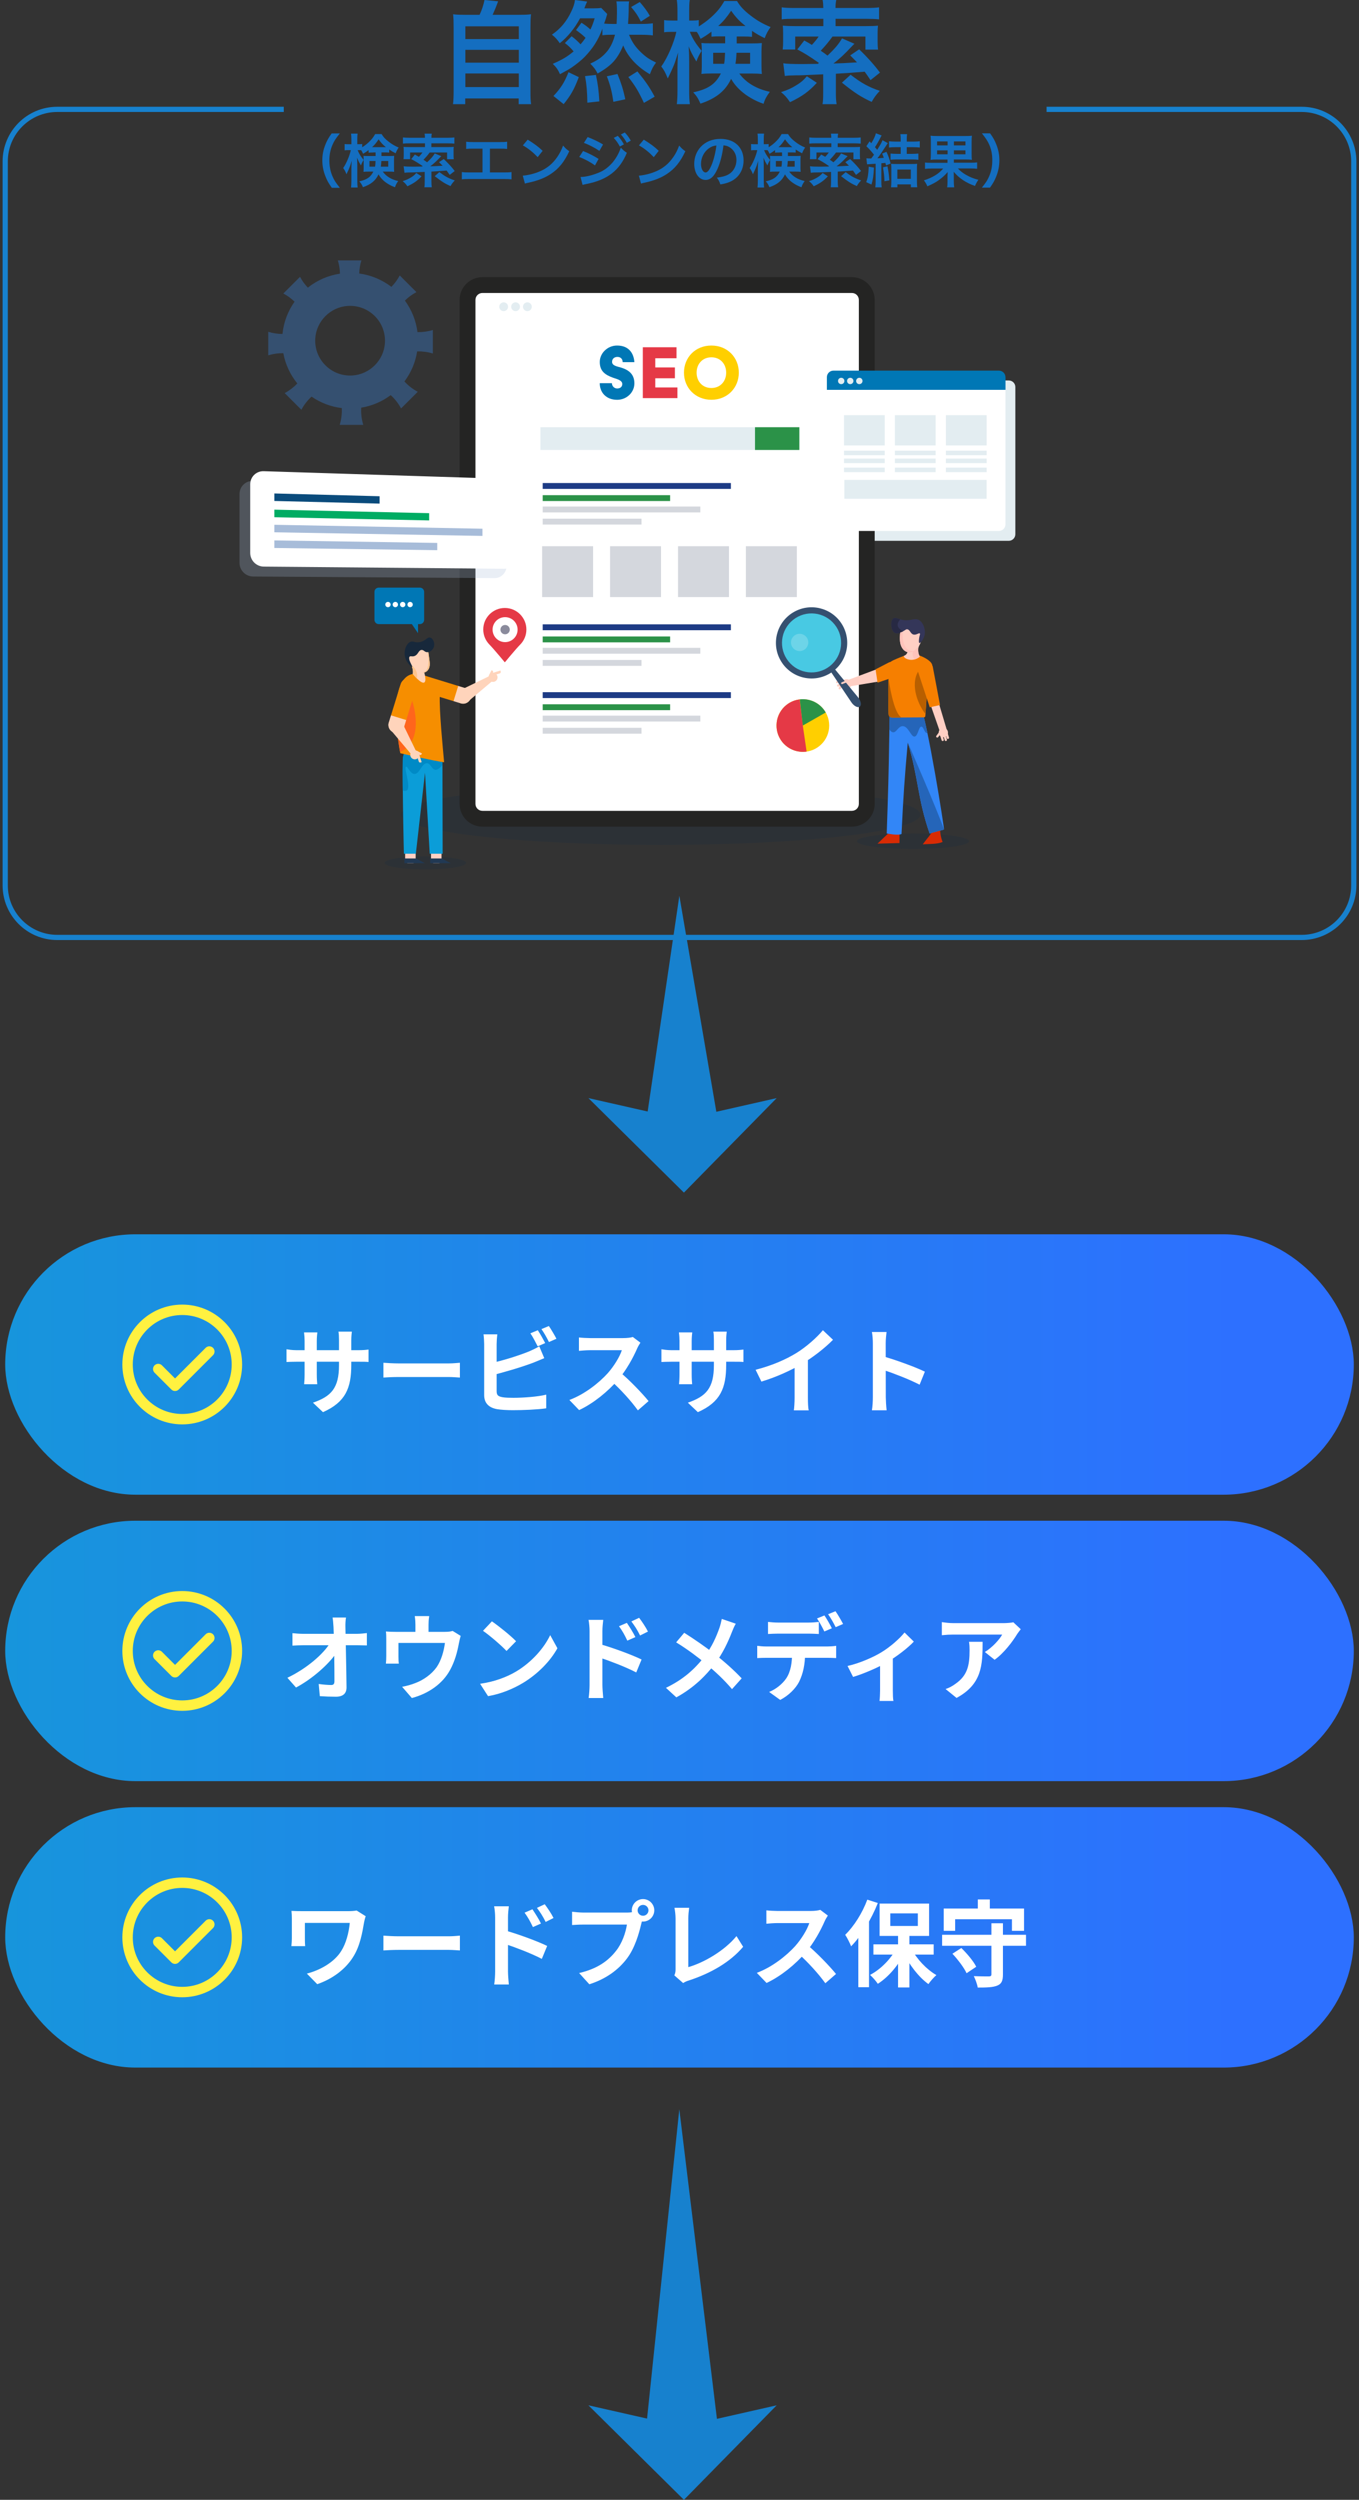 <svg width="261" height="480" viewBox="0 0 261 480" fill="none" xmlns="http://www.w3.org/2000/svg">
<rect x="0" y="0" width="261" height="480" fill="#333333" stroke="none"/>
<rect x="1" y="237" width="259" height="50" rx="25" fill="url(#paint0_linear_3011_10713)"/>
<g clip-path="url(#clip0_3011_10713)">
<path d="M35 272.5C40.799 272.5 45.5 267.799 45.5 262C45.5 256.201 40.799 251.5 35 251.5C29.201 251.5 24.5 256.201 24.5 262C24.5 267.799 29.201 272.5 35 272.5Z" stroke="#FFF140" stroke-width="2" stroke-linecap="round" stroke-linejoin="round"/>
<path d="M30.391 262.869L33.617 266.095L40.202 259.509" stroke="#FFF140" stroke-width="2" stroke-linecap="round" stroke-linejoin="round"/>
</g>
<path d="M67.464 262.062C67.464 266.508 66.384 269.226 62.028 271.152L60.102 269.334C63.594 268.128 65.106 266.562 65.106 262.134V257.346C65.106 256.626 65.07 256.032 64.998 255.69H67.572C67.536 256.05 67.464 256.626 67.464 257.346V262.062ZM60.948 255.834C60.912 256.176 60.84 256.752 60.84 257.472V263.898C60.84 264.708 60.894 265.446 60.93 265.788H58.41C58.446 265.446 58.5 264.708 58.5 263.898V257.454C58.5 256.95 58.464 256.392 58.392 255.834H60.948ZM55.026 259.074C55.35 259.128 56.088 259.254 56.97 259.254H68.778C69.732 259.254 70.272 259.2 70.776 259.128V261.522C70.38 261.468 69.732 261.468 68.796 261.468H56.97C56.07 261.468 55.44 261.504 55.026 261.522V259.074ZM73.638 261.666C74.304 261.72 75.6 261.792 76.536 261.792C78.66 261.792 84.6 261.792 86.202 261.792C87.048 261.792 87.84 261.702 88.326 261.666V264.51C87.894 264.492 86.976 264.402 86.22 264.402C84.582 264.402 78.66 264.402 76.536 264.402C75.528 264.402 74.322 264.456 73.638 264.51V261.666ZM103.284 255.42C103.734 256.086 104.364 257.22 104.706 257.886L103.266 258.516C102.888 257.778 102.348 256.716 101.862 256.014L103.284 255.42ZM105.408 254.61C105.876 255.294 106.542 256.428 106.866 257.058L105.426 257.688C105.066 256.932 104.472 255.888 103.986 255.204L105.408 254.61ZM95.508 256.212C95.436 256.752 95.382 257.562 95.382 258.084C95.382 259.182 95.382 265.806 95.382 267.156C95.382 267.948 95.742 268.146 96.552 268.29C97.092 268.38 97.83 268.398 98.622 268.398C100.512 268.398 103.41 268.182 104.904 267.786V270.414C103.194 270.666 100.476 270.774 98.496 270.774C97.326 270.774 96.228 270.702 95.454 270.576C93.906 270.288 92.988 269.442 92.988 267.876C92.988 265.806 92.988 259.2 92.988 258.084C92.988 257.67 92.934 256.752 92.862 256.212H95.508ZM94.32 261.738C96.642 261.234 99.72 260.262 101.61 259.488C102.24 259.218 102.852 258.93 103.572 258.516L104.526 260.784C103.842 261.072 103.032 261.414 102.438 261.648C100.314 262.458 96.786 263.52 94.338 264.096L94.32 261.738ZM122.994 257.814C122.85 258.012 122.526 258.552 122.364 258.93C121.626 260.64 120.294 263.088 118.746 264.888C116.73 267.21 114.012 269.442 111.222 270.756L109.35 268.812C112.266 267.732 115.038 265.536 116.73 263.664C117.918 262.314 119.016 260.532 119.43 259.254C118.674 259.254 114.084 259.254 113.31 259.254C112.572 259.254 111.582 259.344 111.186 259.38V256.806C111.672 256.878 112.788 256.932 113.31 256.932C114.264 256.932 118.872 256.932 119.664 256.932C120.456 256.932 121.158 256.842 121.536 256.716L122.994 257.814ZM118.98 263.394C120.834 264.906 123.39 267.588 124.56 269.028L122.508 270.81C121.176 268.956 119.214 266.814 117.288 265.068L118.98 263.394ZM139.464 262.062C139.464 266.508 138.384 269.226 134.028 271.152L132.102 269.334C135.594 268.128 137.106 266.562 137.106 262.134V257.346C137.106 256.626 137.07 256.032 136.998 255.69H139.572C139.536 256.05 139.464 256.626 139.464 257.346V262.062ZM132.948 255.834C132.912 256.176 132.84 256.752 132.84 257.472V263.898C132.84 264.708 132.894 265.446 132.93 265.788H130.41C130.446 265.446 130.5 264.708 130.5 263.898V257.454C130.5 256.95 130.464 256.392 130.392 255.834H132.948ZM127.026 259.074C127.35 259.128 128.088 259.254 128.97 259.254H140.778C141.732 259.254 142.272 259.2 142.776 259.128V261.522C142.38 261.468 141.732 261.468 140.796 261.468H128.97C128.07 261.468 127.44 261.504 127.026 261.522V259.074ZM145.116 263.016C148.338 262.188 150.966 261.018 152.982 259.776C154.818 258.642 156.87 256.842 158.04 255.42L159.984 257.256C158.346 258.912 156.15 260.604 154.026 261.882C151.992 263.088 149.076 264.438 146.232 265.284L145.116 263.016ZM152.604 260.946L155.16 260.334V268.452C155.16 269.244 155.196 270.36 155.322 270.81H152.46C152.532 270.378 152.604 269.244 152.604 268.452V260.946ZM167.634 268.29C167.634 266.904 167.634 259.452 167.634 257.94C167.634 257.292 167.58 256.41 167.454 255.762H170.262C170.19 256.41 170.1 257.184 170.1 257.94C170.1 259.92 170.118 266.958 170.118 268.29C170.118 268.794 170.19 270.054 170.28 270.792H167.454C167.58 270.09 167.634 268.992 167.634 268.29ZM169.578 260.424C171.972 261.09 175.86 262.512 177.624 263.376L176.616 265.878C174.564 264.816 171.54 263.664 169.578 263.016V260.424Z" fill="white"/>
<rect x="1" y="292" width="259" height="50" rx="25" fill="url(#paint1_linear_3011_10713)"/>
<g clip-path="url(#clip1_3011_10713)">
<path d="M35 327.5C40.799 327.5 45.5 322.799 45.5 317C45.5 311.201 40.799 306.5 35 306.5C29.201 306.5 24.5 311.201 24.5 317C24.5 322.799 29.201 327.5 35 327.5Z" stroke="#FFF140" stroke-width="2" stroke-linecap="round" stroke-linejoin="round"/>
<path d="M30.391 317.869L33.617 321.095L40.202 314.509" stroke="#FFF140" stroke-width="2" stroke-linecap="round" stroke-linejoin="round"/>
</g>
<path d="M66.445 310.582C66.355 311.158 66.319 311.842 66.337 312.418C66.391 315.388 66.517 320.338 66.553 323.974C66.571 325.126 65.905 325.792 64.537 325.792C63.439 325.792 62.449 325.756 61.423 325.684L61.207 323.344C62.035 323.47 63.007 323.542 63.619 323.542C64.069 323.542 64.231 323.308 64.231 322.804C64.231 320.32 64.195 315.388 64.051 312.418C63.997 311.644 63.961 311.068 63.871 310.582H66.445ZM56.167 313.588C56.671 313.642 57.535 313.714 58.147 313.714C59.407 313.714 67.723 313.714 68.605 313.714C69.181 313.714 70.027 313.624 70.459 313.57V315.946C69.901 315.928 69.199 315.91 68.713 315.91C68.011 315.91 59.209 315.91 58.219 315.91C57.553 315.91 56.797 315.946 56.167 315.982V313.588ZM55.195 322.156C58.957 320.356 62.107 317.584 63.403 315.46H64.573L64.591 317.386C63.133 319.564 59.947 322.39 56.851 324.028L55.195 322.156ZM82.429 310.312C82.321 311.086 82.303 311.446 82.303 311.968C82.303 312.436 82.303 313.876 82.303 314.56H79.783C79.783 313.768 79.783 312.436 79.783 311.968C79.783 311.446 79.765 311.086 79.657 310.312H82.429ZM88.477 314.11C88.351 314.506 88.207 315.19 88.135 315.532C87.811 317.26 87.343 319.006 86.443 320.644C85.021 323.29 82.303 325.198 79.099 326.044L77.227 323.884C78.055 323.74 79.027 323.47 79.783 323.164C81.259 322.606 82.843 321.544 83.869 320.104C84.769 318.772 85.237 317.062 85.453 315.46H76.525C76.525 316.09 76.525 317.548 76.525 318.106C76.525 318.502 76.543 319.078 76.597 319.438H74.113C74.167 318.988 74.185 318.412 74.185 317.926C74.185 317.332 74.185 315.478 74.185 314.794C74.185 314.398 74.185 313.678 74.113 313.264C74.725 313.318 75.265 313.336 75.949 313.336H85.435C86.173 313.336 86.605 313.264 86.929 313.156L88.477 314.11ZM94.471 311.32C95.713 312.166 98.053 314.038 99.115 315.136L97.279 317.008C96.343 316 94.075 314.038 92.761 313.138L94.471 311.32ZM92.203 323.308C95.029 322.912 97.351 321.994 99.097 320.968C102.175 319.132 104.515 316.396 105.667 313.966L107.053 316.486C105.703 318.934 103.309 321.418 100.411 323.164C98.575 324.262 96.253 325.252 93.733 325.684L92.203 323.308ZM120.391 311.608C120.895 312.364 121.633 313.516 122.029 314.344L120.481 315.028C119.941 313.894 119.545 313.174 118.879 312.256L120.391 311.608ZM122.749 310.636C123.289 311.356 124.045 312.472 124.441 313.282L122.929 314.038C122.353 312.886 121.921 312.22 121.255 311.338L122.749 310.636ZM113.227 323.542C113.227 322.174 113.227 314.722 113.227 313.192C113.227 312.544 113.155 311.662 113.029 311.032H115.855C115.783 311.662 115.693 312.454 115.693 313.192C115.693 315.19 115.693 322.21 115.693 323.542C115.693 324.064 115.783 325.324 115.855 326.044H113.047C113.155 325.342 113.227 324.262 113.227 323.542ZM115.153 315.676C117.565 316.342 121.435 317.764 123.217 318.646L122.191 321.13C120.157 320.068 117.115 318.916 115.153 318.268V315.676ZM141.307 311.77C141.055 312.184 140.713 312.976 140.551 313.408C139.867 315.19 138.769 317.566 137.275 319.51C135.601 321.67 133.387 323.992 129.895 325.918L127.897 324.082C131.173 322.516 133.423 320.518 135.331 318.034C136.753 316.162 137.563 314.308 138.193 312.508C138.355 312.04 138.535 311.302 138.625 310.852L141.307 311.77ZM131.407 313.516C133.189 314.632 135.655 316.342 137.167 317.53C139.093 319.024 140.983 320.716 142.441 322.264L140.587 324.334C139.021 322.498 137.437 321.022 135.529 319.438C134.233 318.358 132.127 316.738 129.859 315.352L131.407 313.516ZM147.499 311.428C148.075 311.5 148.831 311.554 149.425 311.554C150.559 311.554 154.267 311.554 155.329 311.554C155.941 311.554 156.643 311.5 157.255 311.428V313.75C156.643 313.714 155.941 313.678 155.329 313.678C154.267 313.678 150.559 313.678 149.443 313.678C148.813 313.678 148.057 313.714 147.499 313.75V311.428ZM145.429 316.018C145.951 316.09 146.581 316.144 147.139 316.144C148.273 316.144 157.867 316.144 158.929 316.144C159.307 316.144 160.099 316.108 160.585 316.018V318.376C160.135 318.34 159.433 318.322 158.929 318.322C157.867 318.322 148.273 318.322 147.139 318.322C146.617 318.322 145.915 318.34 145.429 318.376V316.018ZM154.627 317.278C154.627 319.636 154.213 321.436 153.457 322.948C152.827 324.19 151.441 325.594 149.839 326.404L147.715 324.874C148.993 324.37 150.271 323.344 150.991 322.282C151.891 320.932 152.125 319.222 152.125 317.296L154.627 317.278ZM158.335 310.186C158.785 310.834 159.433 311.986 159.757 312.652L158.317 313.264C157.957 312.526 157.399 311.464 156.913 310.762L158.335 310.186ZM160.459 309.376C160.927 310.042 161.593 311.194 161.917 311.824L160.495 312.436C160.117 311.68 159.541 310.636 159.037 309.952L160.459 309.376ZM162.775 319.888C165.133 319.366 167.797 318.16 169.219 317.296C170.983 316.234 172.783 314.632 173.719 313.462L175.501 315.208C174.421 316.378 172.243 318.07 170.281 319.222C168.661 320.176 165.889 321.382 163.837 321.994L162.775 319.888ZM169.021 318.718L171.469 318.25V324.64C171.469 325.288 171.487 326.242 171.595 326.602H168.913C168.967 326.242 169.021 325.288 169.021 324.64V318.718ZM196.039 312.832C195.859 313.066 195.517 313.498 195.355 313.75C194.509 315.154 192.799 317.44 191.017 318.7L189.145 317.206C190.603 316.324 192.007 314.74 192.475 313.858C191.377 313.858 184.213 313.858 183.079 313.858C182.341 313.858 181.729 313.894 180.883 313.984V311.464C181.585 311.572 182.341 311.662 183.079 311.662C184.213 311.662 191.845 311.662 192.781 311.662C193.285 311.662 194.275 311.59 194.617 311.5L196.039 312.832ZM188.713 315.244C188.713 319.708 188.605 323.38 183.709 326.026L181.603 324.316C182.197 324.118 182.845 323.812 183.511 323.308C185.779 321.724 186.211 319.834 186.211 316.882C186.211 316.306 186.193 315.838 186.103 315.244H188.713Z" fill="white"/>
<rect x="1" y="347" width="259" height="50" rx="25" fill="url(#paint2_linear_3011_10713)"/>
<g clip-path="url(#clip2_3011_10713)">
<path d="M35 382.5C40.799 382.5 45.5 377.799 45.5 372C45.5 366.201 40.799 361.5 35 361.5C29.201 361.5 24.5 366.201 24.5 372C24.5 377.799 29.201 382.5 35 382.5Z" stroke="#FFF140" stroke-width="2" stroke-linecap="round" stroke-linejoin="round"/>
<path d="M30.391 372.869L33.617 376.095L40.202 369.509" stroke="#FFF140" stroke-width="2" stroke-linecap="round" stroke-linejoin="round"/>
</g>
<path d="M70.236 367.94C70.128 368.21 69.948 368.912 69.912 369.164C69.588 371.036 69.174 373.664 67.77 375.842C66.276 378.182 63.828 379.982 60.93 380.99L58.932 378.956C61.344 378.344 64.134 376.868 65.538 374.618C66.456 373.16 66.996 371.144 67.176 369.218C66.042 369.218 59.832 369.218 58.554 369.218C58.554 369.758 58.554 371.486 58.554 372.206C58.554 372.476 58.554 373.124 58.608 373.682H55.962C56.016 373.142 56.052 372.692 56.052 372.206C56.052 371.486 56.052 369.254 56.052 368.408C56.052 367.922 56.034 367.382 55.98 366.914C56.538 366.95 57.348 366.968 58.176 366.968C58.896 366.968 65.502 366.968 66.78 366.968C67.392 366.968 68.004 366.932 68.49 366.842L70.236 367.94ZM73.638 371.666C74.304 371.72 75.6 371.792 76.536 371.792C78.66 371.792 84.6 371.792 86.202 371.792C87.048 371.792 87.84 371.702 88.326 371.666V374.51C87.894 374.492 86.976 374.402 86.22 374.402C84.582 374.402 78.66 374.402 76.536 374.402C75.528 374.402 74.322 374.456 73.638 374.51V371.666ZM102.258 366.608C102.762 367.364 103.5 368.516 103.896 369.344L102.348 370.028C101.808 368.894 101.412 368.174 100.746 367.256L102.258 366.608ZM104.616 365.636C105.156 366.356 105.912 367.472 106.308 368.282L104.796 369.038C104.22 367.886 103.788 367.22 103.122 366.338L104.616 365.636ZM95.094 378.542C95.094 377.174 95.094 369.722 95.094 368.192C95.094 367.544 95.022 366.662 94.896 366.032H97.722C97.65 366.662 97.56 367.454 97.56 368.192C97.56 370.19 97.56 377.21 97.56 378.542C97.56 379.064 97.65 380.324 97.722 381.044H94.914C95.022 380.342 95.094 379.262 95.094 378.542ZM97.02 370.676C99.432 371.342 103.302 372.764 105.084 373.646L104.058 376.13C102.024 375.068 98.982 373.916 97.02 373.268V370.676ZM122.454 366.806C122.454 367.382 122.922 367.85 123.498 367.85C124.074 367.85 124.542 367.382 124.542 366.806C124.542 366.23 124.074 365.762 123.498 365.762C122.922 365.762 122.454 366.23 122.454 366.806ZM121.338 366.806C121.338 365.618 122.31 364.646 123.498 364.646C124.686 364.646 125.658 365.618 125.658 366.806C125.658 367.994 124.686 368.966 123.498 368.966C122.31 368.966 121.338 367.994 121.338 366.806ZM123.534 368.228C123.354 368.57 123.228 369.092 123.138 369.47C122.724 371.234 121.932 374.042 120.42 376.04C118.8 378.2 116.406 379.982 113.184 381.008L111.222 378.848C114.804 378.02 116.838 376.454 118.278 374.636C119.484 373.142 120.168 371.09 120.402 369.542C119.304 369.542 113.364 369.542 112.014 369.542C111.186 369.542 110.34 369.596 109.872 369.632V367.076C110.412 367.148 111.42 367.238 112.014 367.238C113.364 367.238 119.34 367.238 120.348 367.238C120.708 367.238 121.284 367.22 121.752 367.094L123.534 368.228ZM129.51 379.298C129.708 378.848 129.744 378.542 129.744 378.128C129.744 376.76 129.744 370.37 129.744 368.354C129.744 367.688 129.636 366.824 129.528 366.32H132.354C132.264 367.004 132.192 367.67 132.192 368.354C132.192 370.352 132.192 376.346 132.192 377.714C135.126 376.886 139.14 374.582 141.444 371.756L142.722 373.808C140.256 376.742 136.512 378.902 132.264 380.288C132.03 380.36 131.634 380.486 131.202 380.774L129.51 379.298ZM158.994 367.814C158.85 368.012 158.526 368.552 158.364 368.93C157.626 370.64 156.294 373.088 154.746 374.888C152.73 377.21 150.012 379.442 147.222 380.756L145.35 378.812C148.266 377.732 151.038 375.536 152.73 373.664C153.918 372.314 155.016 370.532 155.43 369.254C154.674 369.254 150.084 369.254 149.31 369.254C148.572 369.254 147.582 369.344 147.186 369.38V366.806C147.672 366.878 148.788 366.932 149.31 366.932C150.264 366.932 154.872 366.932 155.664 366.932C156.456 366.932 157.158 366.842 157.536 366.716L158.994 367.814ZM154.98 373.394C156.834 374.906 159.39 377.588 160.56 379.028L158.508 380.81C157.176 378.956 155.214 376.814 153.288 375.068L154.98 373.394ZM172.476 371.09H174.654V381.62H172.476V371.09ZM167.742 373.34H179.316V375.302H167.742V373.34ZM175.068 374.204C176.058 376.166 177.966 378.164 179.838 379.244C179.352 379.658 178.668 380.432 178.308 380.972C176.418 379.622 174.564 377.192 173.448 374.798L175.068 374.204ZM172.188 374.042L173.88 374.636C172.71 377.174 170.712 379.568 168.588 380.918C168.246 380.396 167.562 379.622 167.094 379.208C169.146 378.146 171.144 376.094 172.188 374.042ZM170.982 367.4V369.812H176.274V367.4H170.982ZM168.93 365.51H178.434V371.72H168.93V365.51ZM166.572 364.754L168.588 365.402C167.382 368.462 165.456 371.684 163.458 373.718C163.278 373.214 162.684 372.026 162.324 371.504C163.998 369.884 165.618 367.328 166.572 364.754ZM164.844 369.74L166.878 367.688L166.896 367.706V381.566H164.844V369.74ZM180.936 371.504H197.046V373.61H180.936V371.504ZM190.404 369.29H192.618V379.118C192.618 380.342 192.348 380.936 191.52 381.26C190.692 381.602 189.468 381.638 187.776 381.638C187.686 381.008 187.326 380.054 187.02 379.442C188.19 379.496 189.522 379.496 189.9 379.496C190.278 379.496 190.404 379.388 190.404 379.082V369.29ZM182.916 375.14L184.626 374.042C185.724 375.104 186.966 376.58 187.488 377.642L185.634 378.884C185.166 377.84 183.978 376.274 182.916 375.14ZM187.794 364.718H190.098V367.994H187.794V364.718ZM181.242 366.464H196.668V370.748H194.346V368.516H183.438V370.748H181.242V366.464Z" fill="white"/>
<path d="M113.004 210.849L131.349 228.999L149.164 210.849L131.084 214.943L113.004 210.849Z" fill="#1781CE"/>
<path d="M138.008 216L130.472 172L124.008 216L138.008 216Z" fill="#1781CE"/>
<path d="M113.004 461.849L131.349 479.999L149.164 461.849L131.084 465.943L113.004 461.849Z" fill="#1781CE"/>
<path d="M138 467L130.464 405L124 467L138 467Z" fill="#1781CE"/>
<path d="M201 21H250C255.523 21 260 25.477 260 31V170C260 175.523 255.523 180 250 180H11C5.477 180 1 175.523 1 170V31C1 25.477 5.477 21 11 21H54.5" stroke="#1781CE"/>
<path d="M92.097 2.857C92.551 1.905 92.843 1.001 93.051 0L95.666 0.255C95.288 1.296 94.977 2.023 94.609 2.847H99.423C100.631 2.847 101.207 2.828 101.981 2.739C101.896 3.476 101.877 4.055 101.877 5.4V17.496C101.877 18.773 101.896 19.313 102 20H99.612V18.9H89.35V20H87C87.085 19.46 87.123 18.508 87.123 17.496V5.4C87.123 4.104 87.104 3.495 87.019 2.739C87.765 2.828 88.35 2.847 89.549 2.847H92.079L92.097 2.857ZM89.379 7.501H99.64V5.056H89.379V7.501ZM89.379 12.037H99.64V9.573H89.379V12.037ZM89.379 16.721H99.64V14.109H89.379V16.721Z" fill="#146EC0"/>
<path d="M109.76 6.948C110.379 7.394 110.949 7.928 111.5 8.51C111.906 8.045 112.071 7.802 112.457 7.268C111.945 6.754 111.433 6.346 110.63 5.774L111.674 4.367C112.38 4.813 112.805 5.133 113.395 5.667C113.714 4.988 113.888 4.561 114.207 3.513H111.404C110.408 5.395 108.997 7.123 107.508 8.297C107.015 7.589 106.638 7.162 106 6.657C107.663 5.502 108.803 4.134 109.702 2.242C110.128 1.368 110.321 0.786 110.427 0L112.767 0.301C112.68 0.476 112.66 0.534 112.573 0.728C112.528 0.857 112.464 1.012 112.38 1.194C112.38 1.194 112.361 1.232 112.235 1.601H113.936C114.613 1.601 115.067 1.582 115.464 1.514L116.614 2.688C116.543 2.902 116.466 3.173 116.382 3.503C116.295 3.717 116.208 4.037 116.024 4.532C116.536 4.571 117.049 4.6 117.745 4.6H118.421C118.46 3.726 118.489 3.251 118.489 2.397C118.489 1.203 118.47 0.864 118.383 0.262H120.828C120.741 0.776 120.741 1.029 120.741 2.145C120.722 2.853 120.703 3.532 120.616 4.6H123.148C124.067 4.6 124.763 4.561 125.381 4.474V6.803C124.724 6.715 124.067 6.676 123.148 6.676H120.809C121.36 8.045 122.017 9.025 123.148 10.092C124.086 10.985 124.743 11.412 126 12.014C125.449 12.741 125.217 13.188 124.811 14.255C122.327 12.8 120.596 10.927 119.688 8.724C119.243 9.859 118.586 10.966 117.919 11.732C117.174 12.567 116.217 13.294 114.768 14.119C114.429 13.411 114.062 12.926 113.366 12.217C114.942 11.49 115.792 10.849 116.662 9.782C117.3 8.967 117.793 7.928 118.112 6.667H117.754C116.73 6.667 116.411 6.686 115.696 6.773V5.512C114.864 7.734 113.888 9.248 112.293 10.917C111.674 11.557 110.717 12.324 109.76 12.984C109.209 13.343 108.736 13.605 107.547 14.245C107.208 13.46 106.87 12.945 106.164 12.256C108.059 11.422 108.91 10.907 110.166 9.869C109.722 9.316 109.035 8.656 108.484 8.268L109.78 6.968L109.76 6.948ZM106.29 18.438C107.672 16.982 108.417 15.808 109.18 13.867L111.162 14.808C110.244 17.225 109.654 18.244 108.252 20L106.3 18.438H106.29ZM112.805 19.719C112.767 17.564 112.66 16.235 112.361 14.614L114.449 14.381C114.835 16.215 114.961 17.176 115.106 19.466L112.805 19.719ZM117.803 19.544C117.522 17.622 117.203 16.322 116.546 14.653L118.586 14.207C119.311 15.982 119.668 17.108 120.094 19.059L117.793 19.554L117.803 19.544ZM123.67 19.757C122.607 17.496 121.988 16.468 120.674 14.799L122.414 13.712C124.076 15.74 124.734 16.72 125.729 18.564L123.67 19.757ZM122.868 0.388C123.632 1.262 124.318 2.164 124.801 3.037L123.081 4.144C122.443 2.902 122.104 2.397 121.205 1.349L122.868 0.388Z" fill="#146EC0"/>
<path d="M138.413 6.977C137.535 6.977 137.226 6.996 136.637 7.045V6.076C135.689 6.791 135.41 6.957 134.552 7.456C134.183 6.703 134.093 6.507 133.824 6.125C133.475 6.106 133.315 6.106 133.056 6.106H132.487C132.966 7.358 133.584 8.346 134.752 9.765C134.313 10.431 134.023 11.018 133.744 11.81C132.846 10.303 132.846 10.284 132.248 8.904C132.317 9.55 132.357 10.499 132.357 11.771V17.348C132.357 18.493 132.397 19.305 132.487 20H129.983C130.073 19.315 130.113 18.454 130.113 17.348V12.896C130.113 12.182 130.152 11.106 130.242 10.078C129.624 11.996 129.564 12.211 129.165 13.111C129.075 13.346 128.766 13.992 128.247 15.069C127.808 13.953 127.519 13.434 127 12.769C128.167 11.155 129.434 8.249 129.893 6.115H129.015C128.357 6.115 127.938 6.135 127.549 6.204V3.855C127.968 3.924 128.317 3.943 129.015 3.943H130.113V2.26C130.113 1.145 130.073 0.558 129.983 0H132.467C132.377 0.607 132.357 1.204 132.357 2.241V3.943H133.016C133.544 3.943 133.824 3.924 134.203 3.855V5.078C134.991 4.579 135.779 4.022 136.547 3.337C137.714 2.28 138.393 1.468 139.111 0.196H141.545C142.164 1.233 142.862 1.986 144.139 2.975C145.416 3.963 146.553 4.609 148 5.196C147.491 5.881 147.162 6.507 146.863 7.329C145.915 6.859 145.326 6.536 144.429 5.93V7.074C143.92 7.035 143.531 7.006 142.653 7.006H141.486V8.337H144.379C145.276 8.337 145.735 8.317 146.314 8.268C146.274 8.914 146.244 9.364 146.244 9.922V12.573C146.244 13.307 146.264 13.611 146.314 14.207C145.676 14.139 145.147 14.119 144.249 14.119H141.984C143.301 15.91 145.276 17.065 147.85 17.632C147.232 18.454 146.883 19.1 146.643 19.931C144.997 19.374 143.421 18.464 142.254 17.407C141.416 16.654 140.917 16.008 140.408 15.147C139.331 17.427 137.555 18.894 134.522 19.902C134.103 18.933 133.794 18.415 133.135 17.73C135.989 17.123 137.435 16.135 138.443 14.11H136.727C135.869 14.11 135.34 14.129 134.712 14.198C134.752 13.64 134.781 13.317 134.781 12.818V9.736C134.781 9.129 134.762 8.787 134.712 8.249C135.28 8.317 135.52 8.317 136.597 8.317H139.271V6.986H138.393L138.413 6.977ZM136.966 10.137V12.251H139.071C139.181 11.605 139.201 11.301 139.251 10.137H136.966ZM142.653 4.99H143.181C141.994 4.061 141.316 3.337 140.418 2.065C139.56 3.337 138.882 4.149 137.934 4.99H142.653ZM141.446 10.137C141.406 11.106 141.356 11.575 141.246 12.251H144.059V10.137H141.446Z" fill="#146EC0"/>
<path d="M156.877 15.9C155.361 17.561 154.009 18.535 151.726 19.616C151.113 18.712 150.691 18.25 150 17.689C151.247 17.296 152.005 16.952 153.04 16.303C153.923 15.742 154.326 15.398 154.959 14.641L156.877 15.9ZM150.441 12.153C151.093 12.262 152.273 12.301 154.134 12.301C154.473 12.301 155.451 12.288 157.069 12.262C157.139 12.203 157.209 12.144 157.28 12.085C155.553 10.875 154.623 10.285 153.127 9.489L154.46 7.778C155.179 8.171 155.477 8.338 155.918 8.623C156.512 7.994 156.8 7.63 157.222 7.021H152.724V9.508H150.317C150.384 8.987 150.403 8.555 150.403 8.014V6.46C150.403 5.683 150.384 5.398 150.336 4.926C151.113 4.995 151.707 5.015 152.57 5.015H158.124V3.609H152.676C151.448 3.609 150.796 3.628 150.125 3.717V1.406C150.719 1.495 151.563 1.534 152.695 1.534H158.114V1.406C158.114 0.934 158.076 0.472 157.989 0H160.608C160.502 0.472 160.464 0.905 160.464 1.406V1.534H166.228C167.389 1.534 168.233 1.495 168.827 1.406V3.717C168.214 3.648 167.369 3.609 166.276 3.609H160.474V5.015H166.362C167.35 5.015 167.983 4.995 168.616 4.926C168.578 5.379 168.549 5.595 168.549 6.352V7.994C168.549 8.623 168.568 9.076 168.636 9.528H166.209V7.021H159.879C159.121 8.083 158.507 8.791 157.625 9.744C158.133 10.088 158.277 10.177 158.929 10.678C160.32 9.361 161.145 8.387 161.711 7.365L164.099 8.407C163.888 8.604 163.715 8.771 163.428 9.076C162.267 10.334 161.174 11.347 160.071 12.193C161.72 12.153 162.094 12.124 164.588 11.976C164.166 11.524 163.936 11.288 163.284 10.639L165.01 9.469C166.554 10.964 167.859 12.409 169 13.943L167.187 15.388C166.621 14.543 166.41 14.238 166.065 13.766C163.629 13.969 161.784 14.1 160.531 14.159V17.817C160.531 18.83 160.569 19.351 160.675 20H157.97C158.076 19.371 158.095 18.85 158.095 17.817V14.268C153.856 14.464 153.836 14.464 152.925 14.464C151.659 14.484 151.276 14.503 150.729 14.592L150.432 12.144L150.441 12.153ZM163.36 14.346C165.432 15.949 166.823 16.726 168.971 17.444C168.252 18.22 167.916 18.653 167.408 19.567C165.423 18.663 164.137 17.837 161.692 15.87L163.36 14.356V14.346Z" fill="#146EC0"/>
<path d="M63.714 36.044C63.089 35.151 62.81 34.661 62.498 33.852C62.092 32.832 61.906 31.845 61.906 30.783C61.906 29.72 62.084 28.809 62.472 27.814C62.793 27.005 63.063 26.516 63.697 25.622H65.26C64.482 26.6 64.153 27.098 63.84 27.84C63.452 28.75 63.258 29.695 63.258 30.791C63.258 31.887 63.444 32.916 63.849 33.843C64.161 34.577 64.474 35.066 65.268 36.061H63.705L63.714 36.044Z" fill="#146EC0"/>
<path d="M71.692 29.282C71.244 29.282 71.092 29.29 70.788 29.315V28.818C70.307 29.189 70.163 29.273 69.733 29.526C69.547 29.138 69.496 29.037 69.361 28.835C69.183 28.826 69.107 28.826 68.972 28.826H68.685C68.93 29.476 69.243 29.982 69.834 30.715C69.614 31.061 69.462 31.364 69.319 31.769C68.862 30.993 68.862 30.977 68.558 30.268C68.592 30.605 68.618 31.095 68.618 31.752V34.636C68.618 35.226 68.643 35.648 68.685 36.002H67.418C67.46 35.648 67.486 35.201 67.486 34.636V32.334C67.486 31.963 67.511 31.407 67.553 30.875C67.241 31.862 67.207 31.98 67.004 32.444C66.962 32.562 66.802 32.899 66.54 33.456C66.32 32.874 66.168 32.612 65.906 32.267C66.498 31.432 67.139 29.931 67.376 28.826H66.928C66.59 28.826 66.379 28.835 66.185 28.868V27.654C66.396 27.688 66.573 27.696 66.928 27.696H67.486V26.828C67.486 26.246 67.46 25.951 67.418 25.656H68.677C68.634 25.968 68.618 26.28 68.618 26.811V27.688H68.955C69.226 27.688 69.369 27.68 69.555 27.646V28.278C69.96 28.025 70.358 27.73 70.746 27.376C71.337 26.828 71.684 26.406 72.047 25.748H73.288C73.601 26.28 73.956 26.676 74.606 27.182C75.256 27.688 75.831 28.025 76.566 28.329C76.312 28.683 76.143 29.012 75.983 29.433C75.501 29.189 75.206 29.02 74.75 28.708V29.299C74.496 29.273 74.293 29.265 73.846 29.265H73.255V29.956H74.724C75.18 29.956 75.417 29.948 75.704 29.922C75.679 30.26 75.67 30.487 75.67 30.782V32.149C75.67 32.528 75.679 32.68 75.704 32.992C75.383 32.958 75.113 32.95 74.657 32.95H73.508C74.175 33.877 75.18 34.476 76.481 34.763C76.169 35.184 75.991 35.522 75.865 35.952C75.028 35.665 74.226 35.193 73.635 34.653C73.212 34.265 72.951 33.928 72.697 33.481C72.148 34.661 71.244 35.42 69.707 35.943C69.496 35.446 69.335 35.176 69.006 34.822C70.459 34.51 71.194 33.995 71.701 32.95H70.831C70.391 32.95 70.129 32.958 69.808 32.992C69.834 32.705 69.842 32.536 69.842 32.283V30.69C69.842 30.378 69.834 30.201 69.808 29.922C70.096 29.956 70.222 29.956 70.771 29.956H72.131V29.265H71.684L71.692 29.282ZM70.957 30.918V32.005H72.03C72.089 31.668 72.097 31.516 72.123 30.918H70.966H70.957ZM73.846 28.261H74.116C73.516 27.781 73.17 27.401 72.714 26.752C72.283 27.41 71.937 27.831 71.456 28.261H73.854H73.846ZM73.238 30.918C73.212 31.415 73.195 31.66 73.136 32.005H74.564V30.918H73.238Z" fill="#146EC0"/>
<path d="M80.96 33.852C80.158 34.712 79.448 35.209 78.24 35.766C77.919 35.302 77.691 35.066 77.328 34.779C77.987 34.577 78.384 34.4 78.933 34.071C79.397 33.784 79.617 33.607 79.947 33.211L80.96 33.86V33.852ZM77.565 31.929C77.911 31.988 78.536 32.005 79.516 32.005C79.696 32.005 80.211 31.997 81.061 31.98L81.171 31.887C80.259 31.263 79.769 30.96 78.975 30.555L79.676 29.678C80.056 29.88 80.208 29.965 80.445 30.108C80.757 29.788 80.909 29.594 81.138 29.282H78.764V30.563H77.497C77.531 30.294 77.539 30.074 77.539 29.796V28.995C77.539 28.59 77.531 28.447 77.505 28.202C77.919 28.236 78.232 28.244 78.688 28.244H81.619V27.519H78.739C78.088 27.519 77.75 27.528 77.387 27.578V26.389C77.7 26.431 78.147 26.457 78.747 26.457H81.611V26.389C81.611 26.145 81.585 25.909 81.543 25.664H82.928C82.869 25.909 82.852 26.128 82.852 26.389V26.457H85.893C86.509 26.457 86.949 26.431 87.261 26.389V27.578C86.94 27.545 86.493 27.519 85.91 27.519H82.844V28.244H85.952C86.476 28.244 86.813 28.236 87.143 28.202C87.118 28.438 87.109 28.548 87.109 28.936V29.779C87.109 30.099 87.118 30.336 87.151 30.572H85.868V29.282H82.523C82.117 29.83 81.796 30.192 81.332 30.681C81.602 30.858 81.678 30.901 82.024 31.162C82.759 30.487 83.198 29.982 83.494 29.459L84.752 29.99C84.643 30.091 84.55 30.175 84.398 30.336C83.781 30.985 83.207 31.508 82.624 31.938C83.494 31.913 83.697 31.904 85.006 31.828C84.786 31.592 84.66 31.474 84.313 31.137L85.225 30.538C86.036 31.305 86.729 32.047 87.329 32.84L86.366 33.582C86.062 33.152 85.952 32.992 85.775 32.747C84.491 32.848 83.516 32.916 82.852 32.95V34.83C82.852 35.353 82.877 35.623 82.928 35.952H81.501C81.56 35.631 81.568 35.361 81.568 34.83V33.009C79.33 33.11 79.313 33.11 78.84 33.11C78.173 33.118 77.97 33.135 77.683 33.177L77.522 31.921L77.565 31.929ZM84.381 33.051C85.471 33.877 86.214 34.273 87.346 34.645C86.966 35.041 86.788 35.269 86.518 35.732C85.471 35.269 84.786 34.838 83.494 33.827L84.372 33.051H84.381Z" fill="#146EC0"/>
<path d="M94.093 33.11H96.787C97.564 33.11 97.8 33.101 98.24 33.034V34.434C97.834 34.392 97.547 34.375 96.812 34.375H90.123C89.388 34.375 89.101 34.383 88.695 34.434V33.034C89.126 33.101 89.363 33.11 90.148 33.11H92.665V28.54H90.959C90.224 28.54 89.937 28.548 89.531 28.599V27.207C89.954 27.275 90.224 27.283 90.984 27.283H95.942C96.703 27.283 96.964 27.275 97.395 27.207V28.599C96.99 28.556 96.711 28.54 95.968 28.54H94.093V33.11Z" fill="#146EC0"/>
<path d="M100.391 33.725C101.345 33.666 102.68 33.346 103.693 32.899C105.087 32.3 106.126 31.44 107.004 30.175C107.494 29.467 107.807 28.852 108.144 27.949C108.584 28.472 108.761 28.641 109.327 29.037C108.381 31.078 107.317 32.385 105.796 33.397C104.656 34.155 103.279 34.695 101.548 35.066C101.1 35.159 101.066 35.167 100.813 35.252L100.399 33.717L100.391 33.725ZM101.337 26.811C102.663 27.637 103.355 28.143 104.217 28.961L103.262 30.175C102.367 29.231 101.455 28.497 100.416 27.916L101.345 26.811H101.337Z" fill="#146EC0"/>
<path d="M111.994 29.003C113.033 29.417 114.122 29.973 114.959 30.513L114.266 31.769C113.531 31.204 112.273 30.521 111.242 30.142L111.985 28.995L111.994 29.003ZM111.496 33.987C112.366 33.978 113.54 33.717 114.714 33.262C116.758 32.553 118.43 30.724 119.232 28.354C119.672 28.818 119.883 29.003 120.39 29.341C119.004 32.714 116.656 34.535 112.661 35.319C112.18 35.42 112.095 35.446 111.884 35.505L111.496 33.978V33.987ZM112.855 26.314C113.903 26.71 115.018 27.25 115.82 27.747L115.111 28.97C114.207 28.354 112.948 27.705 112.138 27.444L112.864 26.305L112.855 26.314ZM118.65 26.086C119.14 26.609 119.444 27.03 119.824 27.722L119.047 28.135C118.675 27.46 118.363 27.014 117.873 26.474L118.65 26.086ZM120.381 27.435C120.043 26.82 119.68 26.297 119.241 25.825L119.984 25.437C120.483 25.951 120.795 26.373 121.141 27.005L120.373 27.435H120.381Z" fill="#146EC0"/>
<path d="M122.688 33.725C123.642 33.666 124.976 33.346 125.99 32.899C127.384 32.3 128.423 31.44 129.301 30.175C129.791 29.467 130.103 28.852 130.441 27.949C130.881 28.472 131.058 28.641 131.624 29.037C130.678 31.078 129.614 32.385 128.093 33.397C126.953 34.155 125.576 34.695 123.845 35.066C123.397 35.159 123.363 35.167 123.11 35.252L122.696 33.717L122.688 33.725ZM123.634 26.811C124.96 27.637 125.652 28.143 126.514 28.961L125.559 30.175C124.664 29.231 123.752 28.497 122.713 27.916L123.642 26.811H123.634Z" fill="#146EC0"/>
<path d="M137.779 32.461C137.146 33.894 136.428 34.552 135.516 34.552C134.249 34.552 133.328 33.262 133.328 31.466C133.328 30.243 133.767 29.096 134.553 28.228C135.49 27.207 136.808 26.668 138.388 26.668C141.065 26.668 142.805 28.295 142.805 30.799C142.805 32.722 141.8 34.257 140.094 34.948C139.562 35.167 139.122 35.285 138.345 35.412C138.159 34.822 138.024 34.577 137.67 34.113C138.692 33.978 139.367 33.801 139.891 33.498C140.862 32.967 141.437 31.904 141.437 30.715C141.437 29.644 140.955 28.776 140.068 28.244C139.722 28.042 139.435 27.958 138.945 27.907C138.734 29.653 138.345 31.187 137.788 32.452L137.779 32.461ZM136.141 28.481C135.203 29.147 134.629 30.294 134.629 31.483C134.629 32.393 135.017 33.118 135.507 33.118C135.879 33.118 136.251 32.655 136.656 31.693C137.078 30.69 137.45 29.189 137.585 27.933C137.002 28 136.605 28.152 136.149 28.481H136.141Z" fill="#146EC0"/>
<path d="M149.755 29.282C149.307 29.282 149.155 29.29 148.851 29.315V28.818C148.369 29.189 148.226 29.273 147.795 29.526C147.609 29.138 147.558 29.037 147.423 28.835C147.246 28.826 147.17 28.826 147.035 28.826H146.748C146.993 29.476 147.305 29.982 147.896 30.715C147.677 31.061 147.525 31.364 147.381 31.769C146.925 30.993 146.925 30.977 146.621 30.268C146.655 30.605 146.68 31.095 146.68 31.752V34.636C146.68 35.226 146.705 35.648 146.748 36.002H145.481C145.523 35.648 145.548 35.201 145.548 34.636V32.334C145.548 31.963 145.574 31.407 145.616 30.875C145.303 31.862 145.27 31.98 145.067 32.444C145.025 32.562 144.864 32.899 144.602 33.456C144.383 32.874 144.231 32.612 143.969 32.267C144.56 31.432 145.202 29.931 145.438 28.826H144.991C144.653 28.826 144.442 28.835 144.247 28.868V27.654C144.459 27.688 144.636 27.696 144.991 27.696H145.548V26.828C145.548 26.246 145.523 25.951 145.481 25.656H146.739C146.697 25.968 146.68 26.28 146.68 26.811V27.688H147.018C147.288 27.688 147.432 27.68 147.618 27.646V28.278C148.023 28.025 148.42 27.73 148.809 27.376C149.4 26.828 149.746 26.406 150.109 25.748H151.351C151.663 26.28 152.018 26.676 152.669 27.182C153.319 27.688 153.893 28.025 154.628 28.329C154.375 28.683 154.206 29.012 154.045 29.433C153.564 29.189 153.268 29.02 152.812 28.708V29.299C152.559 29.273 152.356 29.265 151.908 29.265H151.317V29.956H152.787C153.243 29.956 153.479 29.948 153.767 29.922C153.741 30.26 153.733 30.487 153.733 30.782V32.149C153.733 32.528 153.741 32.68 153.767 32.992C153.446 32.958 153.175 32.95 152.719 32.95H151.571C152.238 33.877 153.243 34.476 154.544 34.763C154.231 35.184 154.054 35.522 153.927 35.952C153.091 35.665 152.288 35.193 151.697 34.653C151.275 34.265 151.013 33.928 150.76 33.481C150.211 34.661 149.307 35.42 147.77 35.943C147.558 35.446 147.398 35.176 147.069 34.822C148.521 34.51 149.256 33.995 149.763 32.95H148.893C148.454 32.95 148.192 32.958 147.871 32.992C147.896 32.705 147.905 32.536 147.905 32.283V30.69C147.905 30.378 147.896 30.201 147.871 29.922C148.158 29.956 148.285 29.956 148.834 29.956H150.194V29.265H149.746L149.755 29.282ZM149.011 30.918V32.005H150.084C150.143 31.668 150.152 31.516 150.177 30.918H149.02H149.011ZM151.9 28.261H152.17C151.571 27.781 151.224 27.401 150.768 26.752C150.337 27.41 149.991 27.831 149.51 28.261H151.908H151.9ZM151.292 30.918C151.266 31.415 151.25 31.66 151.19 32.005H152.618V30.918H151.292Z" fill="#146EC0"/>
<path d="M158.999 33.852C158.197 34.712 157.487 35.209 156.279 35.766C155.958 35.302 155.73 35.066 155.367 34.779C156.026 34.577 156.423 34.4 156.972 34.071C157.437 33.784 157.656 33.607 157.986 33.211L158.999 33.86V33.852ZM155.604 31.929C155.95 31.988 156.575 32.005 157.555 32.005C157.735 32.005 158.25 31.997 159.101 31.98L159.21 31.887C158.298 31.263 157.808 30.96 157.014 30.555L157.715 29.678C158.095 29.88 158.247 29.965 158.484 30.108C158.796 29.788 158.948 29.594 159.177 29.282H156.803V30.563H155.536C155.57 30.294 155.578 30.074 155.578 29.796V28.995C155.578 28.59 155.57 28.447 155.545 28.202C155.958 28.236 156.271 28.244 156.727 28.244H159.658V27.519H156.778C156.127 27.519 155.79 27.528 155.426 27.578V26.389C155.739 26.431 156.186 26.457 156.786 26.457H159.65V26.389C159.65 26.145 159.624 25.909 159.582 25.664H160.967C160.908 25.909 160.891 26.128 160.891 26.389V26.457H163.932C164.548 26.457 164.988 26.431 165.3 26.389V27.578C164.979 27.545 164.532 27.519 163.949 27.519H160.883V28.244H163.991C164.515 28.244 164.853 28.236 165.182 28.202C165.157 28.438 165.148 28.548 165.148 28.936V29.779C165.148 30.099 165.157 30.336 165.19 30.572H163.907V29.282H160.562C160.156 29.83 159.835 30.192 159.371 30.681C159.641 30.858 159.717 30.901 160.063 31.162C160.798 30.487 161.237 29.982 161.533 29.459L162.792 29.99C162.682 30.091 162.589 30.175 162.437 30.336C161.82 30.985 161.246 31.508 160.663 31.938C161.533 31.913 161.736 31.904 163.045 31.828C162.825 31.592 162.699 31.474 162.352 31.137L163.265 30.538C164.075 31.305 164.768 32.047 165.368 32.84L164.405 33.582C164.101 33.152 163.991 32.992 163.814 32.747C162.53 32.848 161.556 32.916 160.891 32.95V34.83C160.891 35.353 160.916 35.623 160.967 35.952H159.54C159.599 35.631 159.607 35.361 159.607 34.83V33.009C157.369 33.11 157.352 33.11 156.879 33.11C156.212 33.118 156.009 33.135 155.722 33.177L155.561 31.921L155.604 31.929ZM162.42 33.051C163.51 33.877 164.253 34.273 165.385 34.645C165.005 35.041 164.827 35.269 164.557 35.732C163.51 35.269 162.825 34.838 161.533 33.827L162.412 33.051H162.42Z" fill="#146EC0"/>
<path d="M167.846 32.174C167.77 33.709 167.66 34.51 167.365 35.437L166.359 34.973C166.663 34.172 166.782 33.472 166.841 32.005L167.846 32.182V32.174ZM166.385 30.395C166.689 30.42 166.832 30.428 167.12 30.428H167.331C167.609 30.057 167.652 29.99 167.854 29.712C167.322 29.02 166.984 28.658 166.385 28.076L167.001 27.148L167.339 27.503C167.804 26.744 168.108 26.069 168.218 25.588L169.324 26.018C169.231 26.145 169.189 26.221 169.088 26.432C168.716 27.174 168.42 27.696 168.04 28.253C168.226 28.464 168.277 28.523 168.471 28.767C169.197 27.595 169.265 27.477 169.493 26.921L170.507 27.486C170.363 27.688 170.295 27.772 170.118 28.067C169.434 29.122 169.003 29.762 168.513 30.395C169.062 30.361 169.273 30.353 169.738 30.302C169.611 29.931 169.569 29.821 169.417 29.492L170.245 29.155C170.583 29.855 170.828 30.521 171.047 31.407L170.169 31.761C170.11 31.525 170.093 31.44 170.042 31.28C169.811 31.303 169.552 31.325 169.265 31.348V34.796C169.265 35.353 169.273 35.606 169.333 35.968H168.099C168.158 35.614 168.167 35.336 168.167 34.788V31.44L166.52 31.55L166.393 30.378L166.385 30.395ZM170.439 31.938C170.608 32.747 170.709 33.413 170.811 34.628L169.865 34.805C169.831 33.785 169.763 33.169 169.577 32.132L170.447 31.929L170.439 31.938ZM171.951 28.261C171.427 28.261 171.056 28.287 170.735 28.329V27.123C171.072 27.165 171.419 27.191 171.959 27.191H172.981V26.6C172.981 26.28 172.956 26.018 172.914 25.757H174.215C174.172 26.027 174.147 26.271 174.147 26.626V27.191H175.414C175.963 27.191 176.318 27.165 176.647 27.123V28.329C176.309 28.287 175.887 28.261 175.414 28.261H174.147V29.543H175.169C175.667 29.543 176.039 29.518 176.377 29.484V30.681C176.022 30.639 175.65 30.614 175.186 30.614H172.221C171.816 30.614 171.385 30.639 171.039 30.673V29.484C171.377 29.518 171.748 29.543 172.247 29.543H172.981V28.261H171.942H171.951ZM172.339 35.96H171.123C171.165 35.64 171.182 35.336 171.182 34.872V32.52C171.182 31.963 171.174 31.761 171.14 31.449C171.419 31.483 171.706 31.491 172.128 31.491H175.161C175.625 31.491 175.895 31.483 176.14 31.449C176.107 31.702 176.098 31.997 176.098 32.52V34.771C176.098 35.201 176.123 35.631 176.157 35.952H174.932V35.404H172.348V35.96H172.339ZM172.339 34.333H174.924V32.553H172.339V34.333Z" fill="#146EC0"/>
<path d="M180.064 30.631C179.473 30.631 179.093 30.639 178.713 30.69C178.755 30.369 178.772 30.091 178.772 29.425V27.241C178.772 26.625 178.764 26.381 178.713 26.061C179.051 26.103 179.389 26.12 180.039 26.12H185.326C185.985 26.12 186.298 26.111 186.661 26.061C186.619 26.364 186.602 26.625 186.602 27.325V29.417C186.602 30.116 186.61 30.369 186.661 30.681C186.256 30.639 185.951 30.622 185.31 30.622H183.19V31.246H186.399C187.024 31.246 187.362 31.221 187.666 31.179V32.41C187.286 32.368 186.923 32.343 186.408 32.343H183.967C184.423 32.84 184.862 33.186 185.495 33.557C186.298 34.012 186.965 34.29 187.903 34.526C187.599 34.957 187.455 35.235 187.252 35.707C185.555 35.125 184.186 34.215 183.164 32.983C183.164 33.079 183.167 33.203 183.173 33.354C183.181 33.523 183.181 33.666 183.181 33.785V34.754C183.181 35.285 183.206 35.581 183.257 35.968H181.897C181.965 35.589 181.973 35.336 181.973 34.771V33.801C181.979 33.515 181.99 33.259 182.007 33.034C181.492 33.633 180.926 34.147 180.242 34.628C179.608 35.075 179.093 35.336 178.105 35.775C177.894 35.294 177.75 35.041 177.438 34.628C178.231 34.392 179 34.046 179.625 33.658C180.275 33.253 180.647 32.924 181.137 32.359H178.899C178.367 32.359 178.02 32.385 177.649 32.427V31.196C177.97 31.255 178.274 31.263 178.899 31.263H181.973V30.639H180.047L180.064 30.631ZM179.971 27.157V27.916H181.99V27.157H179.971ZM179.971 28.869V29.627H181.99V28.869H179.971ZM183.198 27.916H185.419V27.157H183.198V27.916ZM183.198 29.627H185.419V28.869H183.198V29.627Z" fill="#146EC0"/>
<path d="M188.562 36.044C189.356 35.058 189.669 34.56 189.982 33.827C190.387 32.899 190.573 31.913 190.573 30.774C190.573 29.636 190.395 28.734 190.007 27.823C189.686 27.089 189.356 26.592 188.579 25.605H190.15C190.775 26.482 191.046 26.971 191.367 27.798C191.755 28.809 191.933 29.712 191.933 30.766C191.933 31.82 191.747 32.815 191.35 33.835C191.029 34.645 190.759 35.134 190.134 36.028H188.562V36.044Z" fill="#146EC0"/>
<g style="mix-blend-mode:multiply" opacity="0.25">
<path d="M126.889 162.237C154.438 162.237 176.771 159.632 176.771 156.418C176.771 153.204 154.438 150.599 126.889 150.599C99.341 150.599 77.008 153.204 77.008 156.418C77.008 159.632 99.341 162.237 126.889 162.237Z" fill="#182D40"/>
</g>
<g style="mix-blend-mode:multiply" opacity="0.25">
<path d="M81.694 166.952C86.016 166.952 89.521 166.386 89.521 165.689C89.521 164.992 86.016 164.427 81.694 164.427C77.371 164.427 73.867 164.992 73.867 165.689C73.867 166.386 77.371 166.952 81.694 166.952Z" fill="#182D40"/>
</g>
<path d="M193.736 73.051H161.968C161.266 73.051 160.703 73.619 160.703 74.314V102.583C160.703 103.283 161.272 103.845 161.968 103.845H193.736C194.438 103.845 195.001 103.277 195.001 102.583V74.314C195.001 73.613 194.432 73.051 193.736 73.051Z" fill="#E3EDF1"/>
<path d="M163.606 53.219H92.647C90.227 53.219 88.266 55.177 88.266 57.593V154.354C88.266 156.77 90.227 158.728 92.647 158.728H163.606C166.026 158.728 167.987 156.77 167.987 154.354V57.593C167.987 55.177 166.026 53.219 163.606 53.219Z" fill="#242423"/>
<path d="M164.945 154.36V57.587C164.945 56.851 164.348 56.255 163.611 56.255L92.646 56.255C91.909 56.255 91.312 56.851 91.312 57.587V154.36C91.312 155.096 91.909 155.692 92.646 155.692H163.611C164.348 155.692 164.945 155.096 164.945 154.36Z" fill="white"/>
<path d="M153.52 82.031H103.797V86.398H153.52V82.031Z" fill="#E3EDF1"/>
<path d="M153.516 82.031H145V86.398H153.516V82.031Z" fill="#2B9248"/>
<path d="M117.519 73.573C117.519 74.141 117.974 74.596 118.53 74.596C119.131 74.596 119.51 74.255 119.51 73.75C119.51 73.018 118.549 72.803 117.746 72.532C116.103 71.945 115.186 71.181 115.186 69.502C115.186 67.824 116.672 66.347 118.511 66.347C120.68 66.347 121.71 67.729 121.837 69.54H119.586C119.586 68.985 119.245 68.531 118.575 68.531C118.05 68.531 117.55 68.84 117.55 69.477C117.55 70.209 118.448 70.342 119.276 70.582C121.021 71.106 121.837 72.078 121.837 73.611C121.837 75.334 120.37 76.767 118.524 76.767C116.387 76.767 115.18 75.334 115.18 73.573H117.513H117.519Z" fill="#0077B5"/>
<path d="M123.453 66.675H129.927V68.789H125.849V70.55H129.617V72.633H125.849V74.394H130.104V76.445H123.453V66.675Z" fill="#E53946"/>
<path d="M136.626 66.347C139.705 66.347 141.892 68.644 141.892 71.554C141.892 74.463 139.705 76.761 136.626 76.761C133.547 76.761 131.359 74.463 131.359 71.554C131.359 68.644 133.528 66.347 136.626 66.347ZM136.626 74.501C138.352 74.501 139.464 73.201 139.464 71.554C139.464 69.906 138.358 68.606 136.626 68.606C134.893 68.606 133.787 69.906 133.787 71.554C133.787 73.201 134.881 74.501 136.626 74.501Z" fill="#FFCF00"/>
<path d="M101.285 59.745C101.753 59.745 102.132 59.366 102.132 58.899C102.132 58.432 101.753 58.053 101.285 58.053C100.817 58.053 100.438 58.432 100.438 58.899C100.438 59.366 100.817 59.745 101.285 59.745Z" fill="#E3EDF1"/>
<path d="M99.019 59.745C99.487 59.745 99.866 59.366 99.866 58.899C99.866 58.432 99.487 58.053 99.019 58.053C98.551 58.053 98.172 58.432 98.172 58.899C98.172 59.366 98.551 59.745 99.019 59.745Z" fill="#E3EDF1"/>
<path d="M96.73 59.745C97.198 59.745 97.577 59.366 97.577 58.899C97.577 58.432 97.198 58.053 96.73 58.053C96.262 58.053 95.883 58.432 95.883 58.899C95.883 59.366 96.262 59.745 96.73 59.745Z" fill="#E3EDF1"/>
<path d="M140.37 92.748H104.227V93.878H140.37V92.748Z" fill="#1D3B85"/>
<path d="M134.503 97.26H104.227V98.39H134.503V97.26Z" fill="#D4D7DD"/>
<path d="M123.206 99.59H104.227V100.719H123.206V99.59Z" fill="#D4D7DD"/>
<path d="M128.699 95.077H104.227V96.206H128.699V95.077Z" fill="#2B9248"/>
<path d="M140.37 119.881H104.227V121.01H140.37V119.881Z" fill="#1D3B85"/>
<path d="M134.503 124.393H104.227V125.523H134.503V124.393Z" fill="#D4D7DD"/>
<path d="M123.206 126.722H104.227V127.852H123.206V126.722Z" fill="#D4D7DD"/>
<path d="M128.699 122.209H104.227V123.339H128.699V122.209Z" fill="#2B9248"/>
<path d="M140.37 132.907H104.227V134.037H140.37V132.907Z" fill="#1D3B85"/>
<path d="M134.503 137.414H104.227V138.544H134.503V137.414Z" fill="#D4D7DD"/>
<path d="M123.206 139.749H104.227V140.879H123.206V139.749Z" fill="#D4D7DD"/>
<path d="M128.699 135.23H104.227V136.36H128.699V135.23Z" fill="#2B9248"/>
<path d="M153.037 104.878H143.25V114.649H153.037V104.878Z" fill="#D4D7DD"/>
<path d="M140.005 104.878H130.219V114.649H140.005V104.878Z" fill="#D4D7DD"/>
<path d="M126.951 104.878H117.164V114.649H126.951V104.878Z" fill="#D4D7DD"/>
<path d="M113.904 104.878H104.117V114.649H113.904V104.878Z" fill="#D4D7DD"/>
<path d="M161.77 131.462C161.688 130.976 162.017 130.516 162.504 130.434C162.991 130.352 163.452 130.68 163.534 131.166C163.616 131.652 163.288 132.112 162.801 132.194C162.314 132.277 161.853 131.948 161.77 131.462Z" fill="#FFCFC4"/>
<path d="M162.565 130.863L160.7 131.178C160.637 131.191 160.574 131.147 160.568 131.084C160.536 130.913 160.656 130.749 160.827 130.718L162.496 130.434L162.565 130.863Z" fill="#FFCFC4"/>
<path d="M162.428 130.901L161.448 132.276C161.379 132.371 161.246 132.396 161.145 132.327C161.05 132.258 161.025 132.125 161.094 132.024L162.074 130.648C162.106 130.604 162.169 130.591 162.213 130.623L162.403 130.762C162.447 130.793 162.46 130.856 162.428 130.901Z" fill="#FFCFC4"/>
<path d="M162.559 130.995L161.074 131.816C160.966 131.873 160.84 131.835 160.777 131.734C160.72 131.626 160.758 131.5 160.859 131.437L162.344 130.617C162.395 130.591 162.452 130.61 162.477 130.655L162.591 130.863C162.616 130.913 162.597 130.97 162.553 130.995H162.559Z" fill="#FFCFC4"/>
<path d="M169.548 129.575C169.422 128.837 168.657 128.395 167.955 128.66L162.885 130.553C162.607 130.654 162.436 130.938 162.474 131.235C162.518 131.589 162.841 131.841 163.195 131.797L168.923 130.837C169.384 130.598 169.637 130.093 169.548 129.582V129.575Z" fill="#FFCFC4"/>
<path d="M168.148 128.528L170.646 127.234C171.474 126.805 172.492 127.234 172.764 128.117C173.004 128.887 172.58 129.714 171.815 129.973L168.54 131.084L168.155 128.528H168.148Z" fill="#F67F00"/>
<g style="mix-blend-mode:multiply" opacity="0.25">
<path d="M175.346 163.02C181.289 163.02 186.106 162.35 186.106 161.524C186.106 160.698 181.289 160.028 175.346 160.028C169.403 160.028 164.586 160.698 164.586 161.524C164.586 162.35 169.403 163.02 175.346 163.02Z" fill="#182D40"/>
</g>
<path d="M172.748 160.041V161.877L168.531 161.991L170.858 159.769L172.748 160.041Z" fill="#D82B04"/>
<path d="M179.33 159.075C178.818 160.287 177.977 161.05 177.219 162.13C178.452 162.016 179.874 162.13 181.025 161.675C180.658 160.71 180.494 159.668 180.563 158.639C180.102 158.841 179.665 159.088 179.33 159.081V159.075Z" fill="#D82B04"/>
<path d="M170.866 136.814C170.809 140.052 170.752 143.29 170.695 146.528C170.619 150.958 170.297 160.034 170.297 160.034C170.297 160.034 172.503 160.483 173.142 160.135C173.502 152.593 173.723 149.501 174.337 142.577C176.398 149.305 176.189 153.306 178.541 160.066C179.129 159.795 181.228 159.359 181.291 159.258C181.392 159.094 178.13 138.588 176.733 135.375C176.284 134.34 173.534 135.647 172.592 135.811C172.257 135.868 171.138 136.644 170.866 136.814Z" fill="#3286F7"/>
<path d="M176.736 135.382C176.287 134.347 173.537 135.653 172.595 135.817C172.26 135.874 171.141 136.65 170.869 136.821C170.85 137.9 170.831 138.986 170.812 140.065C171.015 140.38 171.249 140.582 171.489 140.614C172.178 140.709 172.519 139.383 173.411 139.434C174.505 139.497 174.947 141.535 175.662 141.428C176.319 141.327 176.408 139.541 176.945 139.528C177.381 139.516 177.52 140.709 177.994 140.747C178.032 140.747 178.077 140.747 178.121 140.734C177.596 138.222 177.109 136.215 176.743 135.382H176.736Z" fill="#2565B9"/>
<path d="M181.298 159.264C179.838 155.105 174.344 142.583 174.344 142.583C176.405 149.311 176.196 153.313 178.548 160.072C179.136 159.801 181.235 159.365 181.298 159.264Z" fill="#2565B9"/>
<path d="M174.284 125.694C173.361 126.009 172.457 126.369 171.572 126.773C171.37 126.868 171.155 126.969 171.022 127.145C170.883 127.335 170.851 127.581 170.826 127.814C170.497 130.831 170.567 133.873 170.636 136.909C170.636 137.143 170.655 137.408 170.82 137.578C171.003 137.774 171.3 137.78 171.566 137.78C173.494 137.768 175.428 137.755 177.357 137.742C177.451 137.742 177.559 137.742 177.628 137.673C177.704 137.603 177.717 137.496 177.723 137.395C177.913 134.713 178.103 132.03 178.299 129.354C178.337 128.786 179.177 128.206 179.026 127.657C178.792 126.805 177.293 126.117 176.465 125.807C175.637 125.498 174.701 125.561 174.284 125.7V125.694Z" fill="#F67F00"/>
<path d="M176.769 128.345C174.638 130.787 176.029 134.94 177.742 137.099C177.926 134.511 178.109 131.93 178.292 129.342C178.33 128.774 178.374 128.193 178.223 127.644C178.191 127.524 178.147 127.417 178.096 127.303C177.312 127.732 176.807 128.294 176.762 128.338L176.769 128.345Z" fill="#B85F00"/>
<path d="M173.156 137.768C171.55 136.998 170.678 130.478 170.646 130.276C170.545 132.485 170.589 134.7 170.646 136.909C170.646 137.143 170.665 137.408 170.83 137.578C171.013 137.774 171.31 137.78 171.576 137.78C172.1 137.78 172.631 137.774 173.156 137.768Z" fill="#B85F00"/>
<path d="M181.173 141.548C181.665 141.548 182.064 141.15 182.064 140.658C182.064 140.167 181.665 139.768 181.173 139.768C180.68 139.768 180.281 140.167 180.281 140.658C180.281 141.15 180.68 141.548 181.173 141.548Z" fill="#FFCFC4"/>
<path d="M181.964 140.658L182.255 141.605C182.293 141.719 182.223 141.838 182.11 141.876C181.996 141.914 181.876 141.845 181.838 141.731L181.547 140.784L181.964 140.658Z" fill="#FFCFC4"/>
<path d="M181.566 141.062L181.857 142.009C181.894 142.122 181.825 142.242 181.711 142.28C181.597 142.318 181.477 142.249 181.439 142.135L181.148 141.188L181.566 141.062Z" fill="#FFCFC4"/>
<path d="M180.964 141.062L181.255 142.009C181.293 142.122 181.223 142.242 181.11 142.28C180.996 142.318 180.876 142.249 180.838 142.135L180.547 141.188L180.964 141.062Z" fill="#FFCFC4"/>
<path d="M180.767 140.747L180.179 141.542C180.109 141.636 179.97 141.655 179.875 141.586C179.78 141.517 179.761 141.378 179.831 141.283L180.419 140.488L180.767 140.747Z" fill="#FFCFC4"/>
<path d="M180.403 135.344L181.826 140.109C181.971 140.507 181.718 140.942 181.301 141.018C180.997 141.075 180.688 140.911 180.561 140.633L178.924 135.931C178.747 135.552 178.949 135.098 179.36 134.984L179.575 134.921C179.923 134.82 180.283 135.009 180.409 135.344H180.403Z" fill="#FFCFC4"/>
<path d="M178.56 135.811L176.259 128.818C175.892 128.054 176.31 127.145 177.125 126.924C177.644 126.779 178.554 126.546 179.136 127.972L180.533 135.369L178.56 135.817V135.811Z" fill="#F67F00"/>
<path d="M176.548 123.939C176.548 123.939 176.011 124.81 176.643 126.098C176.643 126.098 175.764 126.874 174.651 126.666C173.539 126.457 173.57 125.946 173.57 125.946C173.57 125.946 174.481 125.719 174.342 124.507C174.196 123.295 175.764 122.721 176.548 123.939Z" fill="#FFCFC4"/>
<path d="M176.336 124.747C176.324 124.545 176.33 124.412 176.33 124.412C176.33 124.412 175.856 123.346 175.382 124.81C175.084 125.719 175.382 126.306 175.653 126.615C176.248 126.451 176.646 126.098 176.646 126.098C176.38 125.561 176.324 125.1 176.342 124.741L176.336 124.747Z" fill="#FFC3BB"/>
<path d="M173.371 120.329C172.935 120.897 172.834 121.648 172.821 122.368C172.815 122.841 172.84 123.327 172.973 123.781C173.106 124.236 173.365 124.671 173.744 124.955C174.124 125.239 174.648 125.353 175.097 125.189C175.375 125.088 175.603 124.898 175.824 124.703C176.159 124.406 176.488 124.084 176.69 123.687C176.886 123.302 176.962 122.866 176.981 122.437C176.994 122.128 176.981 121.812 176.899 121.516C176.703 120.764 176.077 120.14 175.325 119.938C174.572 119.736 173.675 119.931 173.365 120.329H173.371Z" fill="#FFCFC4"/>
<path d="M175.186 124.987C173.182 124.867 173.245 121.945 173.447 120.247C173.422 120.272 173.397 120.304 173.371 120.329C172.935 120.897 172.834 121.648 172.821 122.367C172.815 122.841 172.84 123.327 172.973 123.781C173.106 124.236 173.365 124.671 173.744 124.955C174.13 125.239 174.648 125.353 175.097 125.189C175.217 125.145 175.331 125.081 175.439 125.006C175.363 124.999 175.28 124.993 175.179 124.987H175.186Z" fill="#FFC3BB"/>
<path d="M173.255 121.301C172.901 121.452 172.294 121.705 171.883 121.534C171.074 121.187 170.941 119.13 171.599 118.745C172.142 118.429 172.762 119.136 174.159 119.092C175.234 119.06 175.594 118.776 176.226 118.947C177.181 119.205 177.82 120.733 177.573 121.945C177.39 122.828 176.732 123.535 176.561 123.466C176.416 123.403 176.473 122.696 176.587 122.203C176.663 121.875 176.745 121.724 176.663 121.635C176.492 121.452 176.005 121.97 175.449 121.844C174.823 121.698 174.791 120.891 174.235 120.834C173.931 120.802 173.868 121.042 173.255 121.301Z" fill="#343659"/>
<path d="M173.445 121.212C173.034 120.96 172.515 120.67 172.414 120.146C172.326 119.691 172.578 119.287 172.888 118.921C172.313 118.751 171.946 118.549 171.599 118.745C170.941 119.13 171.074 121.187 171.883 121.534C172.294 121.711 172.895 121.452 173.255 121.301C173.324 121.269 173.388 121.244 173.445 121.212Z" fill="#272943"/>
<path d="M159.458 129.261C162.677 127.281 163.679 123.07 161.695 119.856C159.712 116.642 155.494 115.642 152.274 117.622C149.055 119.603 148.053 123.813 150.037 127.027C152.021 130.241 156.239 131.241 159.458 129.261Z" fill="#355070"/>
<path d="M159.398 127.883C161.85 125.933 162.255 122.367 160.301 119.919C158.348 117.47 154.776 117.066 152.323 119.017C149.871 120.967 149.466 124.533 151.42 126.981C153.374 129.43 156.945 129.833 159.398 127.883Z" fill="#48C9E3"/>
<path d="M165.122 135.679C164.737 135.975 163.984 135.565 163.498 134.833L159.18 128.414L159.85 127.897L164.768 133.861C165.325 134.536 165.514 135.382 165.129 135.679H165.122Z" fill="#355070"/>
<path d="M153.822 124.998C154.73 124.861 155.354 124.014 155.217 123.108C155.079 122.202 154.232 121.578 153.324 121.716C152.416 121.853 151.791 122.699 151.929 123.606C152.067 124.512 152.914 125.135 153.822 124.998Z" fill="#6DD4E8"/>
<path d="M161.553 131.248C161.515 131.16 161.559 131.052 161.654 131.014L162.526 130.661C162.615 130.623 162.722 130.667 162.76 130.762C162.798 130.85 162.754 130.958 162.659 130.995L161.787 131.349C161.698 131.387 161.591 131.343 161.553 131.248Z" fill="#FFCFC4"/>
<path d="M193.102 72.426C193.102 71.726 192.533 71.164 191.838 71.164H160.069C159.367 71.164 158.805 71.732 158.805 72.426V74.856H193.108V72.426H193.102Z" fill="#0077B5"/>
<path d="M158.803 74.856V100.689C158.803 101.39 159.372 101.951 160.068 101.951H191.836C192.538 101.951 193.101 101.383 193.101 100.689V74.856H158.797H158.803Z" fill="white"/>
<path d="M165.648 73.152C165.648 73.493 165.377 73.764 165.035 73.764C164.694 73.764 164.422 73.493 164.422 73.152C164.422 72.811 164.694 72.54 165.035 72.54C165.377 72.54 165.648 72.811 165.648 73.152Z" fill="#E3EDF1"/>
<path d="M163.906 73.152C163.906 73.493 163.634 73.764 163.293 73.764C162.952 73.764 162.68 73.493 162.68 73.152C162.68 72.811 162.952 72.54 163.293 72.54C163.634 72.54 163.906 72.811 163.906 73.152Z" fill="#E3EDF1"/>
<path d="M162.172 73.152C162.172 73.493 161.9 73.764 161.559 73.764C161.217 73.764 160.945 73.493 160.945 73.152C160.945 72.811 161.217 72.54 161.559 72.54C161.9 72.54 162.172 72.811 162.172 73.152Z" fill="#E3EDF1"/>
<path d="M189.491 79.716H181.664V85.535H189.491V79.716Z" fill="#E3EDF1"/>
<path d="M179.694 79.716H171.867V85.535H179.694V79.716Z" fill="#E3EDF1"/>
<path d="M169.921 79.716H162.094V85.535H169.921V79.716Z" fill="#E3EDF1"/>
<path d="M189.491 86.533H181.664V87.404H189.491V86.533Z" fill="#E3EDF1"/>
<path d="M179.694 86.533H171.867V87.404H179.694V86.533Z" fill="#E3EDF1"/>
<path d="M169.921 86.533H162.094V87.404H169.921V86.533Z" fill="#E3EDF1"/>
<path d="M189.491 88.054H181.664V88.925H189.491V88.054Z" fill="#E3EDF1"/>
<path d="M179.694 88.054H171.867V88.925H179.694V88.054Z" fill="#E3EDF1"/>
<path d="M169.921 88.054H162.094V88.925H169.921V88.054Z" fill="#E3EDF1"/>
<path d="M189.491 89.789H181.664V90.66H189.491V89.789Z" fill="#E3EDF1"/>
<path d="M179.694 89.789H171.867V90.66H179.694V89.789Z" fill="#E3EDF1"/>
<path d="M169.921 89.789H162.094V90.66H169.921V89.789Z" fill="#E3EDF1"/>
<path d="M189.482 92.144H162.164V95.773H189.482V92.144Z" fill="#E3EDF1"/>
<path d="M78.387 165.746H79.253C79.571 165.746 79.828 165.489 79.828 165.172V163.127C79.828 162.81 79.571 162.553 79.253 162.553H78.387C78.069 162.553 77.811 162.81 77.811 163.127V165.172C77.811 165.489 78.069 165.746 78.387 165.746Z" fill="#FFD1C4"/>
<path d="M77.672 165.746H81.611L79.891 164.837H77.672V165.746Z" fill="#213954"/>
<path d="M83.355 165.746H84.222C84.539 165.746 84.797 165.489 84.797 165.172V163.127C84.797 162.81 84.539 162.553 84.222 162.553H83.355C83.038 162.553 82.78 162.81 82.78 163.127V165.172C82.78 165.489 83.038 165.746 83.355 165.746Z" fill="#FFD1C4"/>
<path d="M84.968 144.129L85.012 163.929H82.534L81.623 148.377L79.866 163.929H77.571C77.571 163.929 77.255 150.996 77.356 145.89C77.337 144.338 79.05 142.305 79.05 142.305L84.968 144.136V144.129Z" fill="#0B9DD8"/>
<path d="M79.044 142.299L84.961 144.129V146.906C84.329 147.67 83.868 147.872 83.526 147.796C82.881 147.657 82.698 146.553 81.977 146.547C80.991 146.54 80.599 148.61 79.613 148.61C78.778 148.61 78.291 147.108 77.988 147.209C77.501 147.38 79 151.186 78.133 151.779C77.963 151.892 77.691 151.892 77.35 151.791C77.324 149.507 77.318 147.367 77.35 145.89C77.331 144.338 79.044 142.305 79.044 142.305V142.299Z" fill="#008AC6"/>
<path d="M82.625 165.746H86.564L84.85 164.837H82.625V165.746Z" fill="#213954"/>
<path d="M81.04 129.525C82.778 130.068 84.852 131.544 84.466 133.533C84.34 136.499 85.035 143.41 85.294 146.37C83.082 146.067 76.88 144.628 76.88 144.628C76.88 144.628 73.415 127.537 81.033 129.518L81.04 129.525Z" fill="#F68E00"/>
<path d="M78.257 132.365C78.51 132.668 78.788 133.286 79.117 134.429C79.117 134.429 81.146 140.103 78.491 143.195C77.979 143.789 77.416 144.161 76.841 144.382C76.638 143.284 75.848 138.714 76.183 134.896C76.601 133.671 77.258 132.737 78.263 132.359L78.257 132.365Z" fill="#FF651C"/>
<path d="M90.422 134.05C90.175 134.858 89.315 135.312 88.506 135.06L87.292 134.688C86.483 134.441 86.028 133.583 86.281 132.775C86.527 131.967 87.387 131.513 88.196 131.765L89.41 132.138C90.219 132.384 90.675 133.242 90.422 134.05Z" fill="#FFD4BB"/>
<path d="M88.001 131.708L87.097 134.631L81.066 132.775C80.257 132.529 79.801 131.67 80.054 130.863C80.301 130.055 81.161 129.6 81.97 129.853L88.001 131.708Z" fill="#F68E00"/>
<path d="M94.602 130.08C94.754 130.32 94.703 130.642 94.488 130.825L89.734 134.833C89.108 135.306 88.21 135.142 87.793 134.479C87.376 133.816 87.61 132.939 88.305 132.573L93.869 129.872C94.134 129.746 94.45 129.834 94.608 130.08H94.602Z" fill="#FFD4BB"/>
<path d="M93.911 129.663C94.132 129.234 94.657 129.07 95.087 129.291C95.517 129.512 95.681 130.036 95.46 130.465C95.238 130.894 94.714 131.058 94.284 130.837C93.854 130.616 93.689 130.093 93.911 129.663Z" fill="#FFD4BB"/>
<path d="M94.406 128.691L94.58 128.781C94.704 128.845 94.752 128.998 94.688 129.121L94.299 129.872L93.9 129.666L94.406 128.691Z" fill="#FFD4BB"/>
<path d="M96.103 128.751L96.167 128.949C96.212 129.094 96.13 129.252 95.986 129.298L94.551 129.752L94.402 129.283L96.102 128.745L96.103 128.751Z" fill="#FFD4BB"/>
<path d="M82.148 124.33C82.25 125.075 82.357 125.826 82.458 126.571C82.528 127.069 82.597 127.581 82.477 128.067C82.357 128.552 82.003 129.02 81.51 129.114C81.112 129.196 80.707 129.026 80.347 128.849C80.005 128.679 79.664 128.496 79.379 128.243C78.728 127.663 78.406 126.728 78.576 125.876C78.741 125.018 79.386 124.273 80.208 123.983C80.549 123.863 80.928 123.813 81.282 123.901C81.636 123.989 81.965 124.21 82.148 124.336V124.33Z" fill="#FFD4BB"/>
<path d="M78.883 127.543C79.471 128.546 79.275 129.417 79.275 129.417C79.275 129.417 80.881 131.393 81.475 131.052C82.095 130.705 81.216 128.237 81.216 128.237C81.216 128.237 78.567 127.013 78.877 127.537L78.883 127.543Z" fill="#FFD4BB"/>
<path d="M75.667 140.671C74.858 140.424 74.403 139.566 74.656 138.758L75.029 137.546C75.275 136.739 76.135 136.284 76.944 136.537C77.754 136.783 78.209 137.641 77.956 138.449L77.583 139.661C77.336 140.469 76.477 140.923 75.667 140.671Z" fill="#FFD4BB"/>
<path d="M78.021 138.26L75.094 137.357L76.952 131.336C77.199 130.528 78.059 130.074 78.868 130.326C79.677 130.572 80.132 131.431 79.88 132.239L78.021 138.26Z" fill="#F68E00"/>
<path d="M79.649 144.855C79.409 145.007 79.087 144.956 78.903 144.742L74.889 139.995C74.415 139.371 74.579 138.474 75.243 138.058C75.907 137.641 76.785 137.875 77.152 138.569L79.858 144.123C79.984 144.388 79.896 144.704 79.649 144.862V144.855Z" fill="#FFD4BB"/>
<path d="M80.063 144.161C80.493 144.382 80.657 144.906 80.436 145.335C80.215 145.764 79.69 145.928 79.26 145.707C78.83 145.486 78.666 144.962 78.887 144.533C79.109 144.104 79.633 143.94 80.063 144.161Z" fill="#FFD4BB"/>
<path d="M81.039 144.67L80.949 144.844C80.885 144.967 80.731 145.015 80.608 144.951L79.856 144.562L80.062 144.164L81.039 144.67Z" fill="#FFD4BB"/>
<path d="M80.978 146.35L80.779 146.413C80.635 146.459 80.476 146.377 80.43 146.233L79.975 144.801L80.445 144.652L80.984 146.348L80.978 146.35Z" fill="#FFD4BB"/>
<path d="M81.321 129.076C82.983 128.653 82.003 124.431 82.003 124.431L82.124 124.311C82.124 124.311 82.136 124.317 82.142 124.324C82.244 125.069 82.351 125.82 82.452 126.564C82.522 127.063 82.591 127.574 82.471 128.06C82.351 128.546 81.997 129.013 81.504 129.108C81.39 129.133 81.27 129.133 81.156 129.121C81.207 129.102 81.264 129.089 81.321 129.07V129.076Z" fill="#FFC48C"/>
<path d="M79.084 127.751C79.084 127.751 80.43 128.704 80.051 130.263C79.621 129.84 79.28 129.417 79.28 129.417C79.28 129.417 79.444 128.672 79.008 127.77L79.084 127.751Z" fill="#FFC48C"/>
<path d="M82.083 125.227C82.595 125.22 83.126 124.791 83.322 124.242C83.588 123.478 83.158 122.588 82.633 122.431C82.039 122.247 81.742 123.118 80.566 123.308C79.649 123.453 79.39 122.999 78.802 123.251C77.999 123.598 77.645 124.804 77.721 125.719C77.841 127.164 79.061 128.123 79.169 128.048C79.289 127.972 78.258 126.508 78.669 126.085C78.846 125.902 79.099 126.129 79.554 125.984C80.326 125.744 80.338 124.879 80.926 124.797C81.388 124.734 81.514 125.239 82.077 125.233L82.083 125.227Z" fill="#17283B"/>
<path d="M80.639 112.831H72.736C72.281 112.831 71.914 113.197 71.914 113.651V119.016C71.914 119.47 72.281 119.836 72.736 119.836H79.096L80.284 121.585V119.836H80.639C81.094 119.836 81.46 119.47 81.46 119.016V113.651C81.46 113.197 81.094 112.831 80.639 112.831Z" fill="#0077B5"/>
<path d="M79.274 116.081C79.274 116.365 79.047 116.592 78.762 116.592C78.478 116.592 78.25 116.365 78.25 116.081C78.25 115.797 78.478 115.57 78.762 115.57C79.047 115.57 79.274 115.797 79.274 116.081Z" fill="white"/>
<path d="M77.852 116.081C77.852 116.365 77.625 116.592 77.34 116.592C77.056 116.592 76.828 116.365 76.828 116.081C76.828 115.797 77.056 115.57 77.34 115.57C77.625 115.57 77.852 115.797 77.852 116.081Z" fill="white"/>
<path d="M76.438 116.081C76.438 116.365 76.211 116.592 75.926 116.592C75.642 116.592 75.414 116.365 75.414 116.081C75.414 115.797 75.642 115.57 75.926 115.57C76.211 115.57 76.438 115.797 76.438 116.081Z" fill="white"/>
<path d="M75.024 116.081C75.024 116.365 74.797 116.592 74.512 116.592C74.228 116.592 74 116.365 74 116.081C74 115.797 74.228 115.57 74.512 115.57C74.797 115.57 75.024 115.797 75.024 116.081Z" fill="white"/>
<g style="mix-blend-mode:multiply" opacity="0.25">
<path d="M95.009 93.701L48.605 92.337C47.17 92.293 46 93.429 46 94.868V108.072C46 109.511 47.17 110.685 48.605 110.698L95.009 111.007C96.28 111.013 97.31 109.928 97.31 108.583V96.213C97.31 94.862 96.286 93.739 95.009 93.701Z" fill="#A7BCD9"/>
</g>
<path d="M96.823 109.208L50.647 108.792C49.218 108.779 48.055 107.605 48.055 106.166V92.994C48.055 91.555 49.218 90.431 50.647 90.476L96.823 91.94C98.088 91.978 99.112 93.101 99.112 94.445V106.791C99.112 108.135 98.088 109.221 96.823 109.208Z" fill="white"/>
<path d="M72.906 96.699L52.688 96.194V94.749L72.906 95.285V96.699Z" fill="#0A4B7C"/>
<path d="M82.42 99.93L52.688 99.312V97.86L82.42 98.535V99.93Z" fill="#00AC63"/>
<path d="M92.656 102.903L52.688 102.209V100.763L92.656 101.521V102.903Z" fill="#A7BCD9"/>
<path d="M83.976 105.642L52.688 105.219V103.768L83.976 104.247V105.642Z" fill="#A7BCD9"/>
<path d="M80.174 63.746C79.889 61.512 79.036 59.455 77.759 57.719C78.41 57.075 79.156 56.52 79.978 56.091C78.909 55.024 77.841 53.957 76.772 52.891C76.343 53.699 75.799 54.437 75.167 55.081C73.409 53.736 71.297 52.828 68.996 52.518C69.015 51.666 69.154 50.821 69.407 50H64.88C65.133 50.827 65.272 51.685 65.291 52.544C62.978 52.891 60.866 53.844 59.121 55.232C58.533 54.614 58.027 53.919 57.623 53.156C56.554 54.222 55.486 55.289 54.417 56.356C55.214 56.779 55.935 57.309 56.573 57.927C55.309 59.713 54.481 61.828 54.253 64.125C53.33 64.125 52.407 63.986 51.516 63.709V68.228C52.458 67.937 53.438 67.805 54.411 67.817C54.816 69.995 55.758 71.977 57.104 73.63C56.403 74.369 55.587 74.993 54.677 75.479C55.745 76.546 56.813 77.613 57.882 78.679C58.388 77.726 59.052 76.874 59.836 76.155C61.523 77.322 63.509 78.099 65.645 78.358C65.696 79.443 65.563 80.529 65.241 81.576H69.767C69.439 80.503 69.306 79.386 69.369 78.282C71.468 77.935 73.403 77.095 75.034 75.871C75.837 76.597 76.513 77.461 77.025 78.427C78.094 77.36 79.162 76.294 80.231 75.227C79.263 74.716 78.397 74.04 77.67 73.245C78.922 71.585 79.782 69.61 80.117 67.47C81.128 67.445 82.146 67.578 83.132 67.88V63.361C82.165 63.658 81.166 63.791 80.167 63.772L80.174 63.746ZM67.675 72.097C63.629 72.349 60.297 69.023 60.55 64.984C60.758 61.651 63.471 58.95 66.802 58.741C70.849 58.489 74.18 61.815 73.927 65.854C73.719 69.187 71.007 71.888 67.675 72.097Z" fill="#355070"/>
<path d="M154.189 144.368C156.986 144.368 159.253 142.105 159.253 139.313C159.253 136.521 156.986 134.257 154.189 134.257C151.392 134.257 149.125 136.521 149.125 139.313C149.125 142.105 151.392 144.368 154.189 144.368Z" fill="#FFCF00"/>
<path d="M154.184 139.313L154.911 144.318C153.109 144.577 151.295 143.844 150.182 142.405C148.482 140.209 148.892 137.009 151.093 135.311C151.813 134.756 152.673 134.402 153.583 134.295L154.19 139.313H154.184Z" fill="#E53946"/>
<path d="M154.183 139.313L153.602 134.289C155.365 134.087 157.11 134.819 158.191 136.22C158.337 136.403 158.463 136.599 158.583 136.807L154.183 139.313Z" fill="#2B9248"/>
<path d="M101.094 120.872C101.094 122.014 100.633 123.049 99.881 123.794C99.128 124.545 96.954 127.177 96.954 127.177C96.954 127.177 94.772 124.545 94.026 123.794C93.274 123.043 92.812 122.014 92.812 120.872C92.812 119.729 93.274 118.694 94.026 117.949C94.779 117.198 95.809 116.738 96.954 116.738C98.098 116.738 99.135 117.198 99.881 117.949C100.633 118.701 101.094 119.729 101.094 120.872Z" fill="#E53946"/>
<path d="M97.004 123.295C98.331 123.295 99.406 122.221 99.406 120.897C99.406 119.572 98.331 118.499 97.004 118.499C95.677 118.499 94.602 119.572 94.602 120.897C94.602 122.221 95.677 123.295 97.004 123.295Z" fill="white"/>
<path d="M97.007 121.793C97.503 121.793 97.905 121.392 97.905 120.897C97.905 120.402 97.503 120.001 97.007 120.001C96.511 120.001 96.109 120.402 96.109 120.897C96.109 121.392 96.511 121.793 97.007 121.793Z" fill="#8A8B9C"/>
<defs>
<linearGradient id="paint0_linear_3011_10713" x1="0.108" y1="262" x2="237.711" y2="262" gradientUnits="userSpaceOnUse">
<stop stop-color="#1795DC"/>
<stop offset="1" stop-color="#2D70FF"/>
</linearGradient>
<linearGradient id="paint1_linear_3011_10713" x1="0.108" y1="317" x2="237.711" y2="317" gradientUnits="userSpaceOnUse">
<stop stop-color="#1795DC"/>
<stop offset="1" stop-color="#2D70FF"/>
</linearGradient>
<linearGradient id="paint2_linear_3011_10713" x1="0.108" y1="372" x2="237.711" y2="372" gradientUnits="userSpaceOnUse">
<stop stop-color="#1795DC"/>
<stop offset="1" stop-color="#2D70FF"/>
</linearGradient>
<clipPath id="clip0_3011_10713">
<rect width="28" height="28" fill="white" transform="translate(21 248)"/>
</clipPath>
<clipPath id="clip1_3011_10713">
<rect width="28" height="28" fill="white" transform="translate(21 303)"/>
</clipPath>
<clipPath id="clip2_3011_10713">
<rect width="28" height="28" fill="white" transform="translate(21 358)"/>
</clipPath>
</defs>
</svg>
